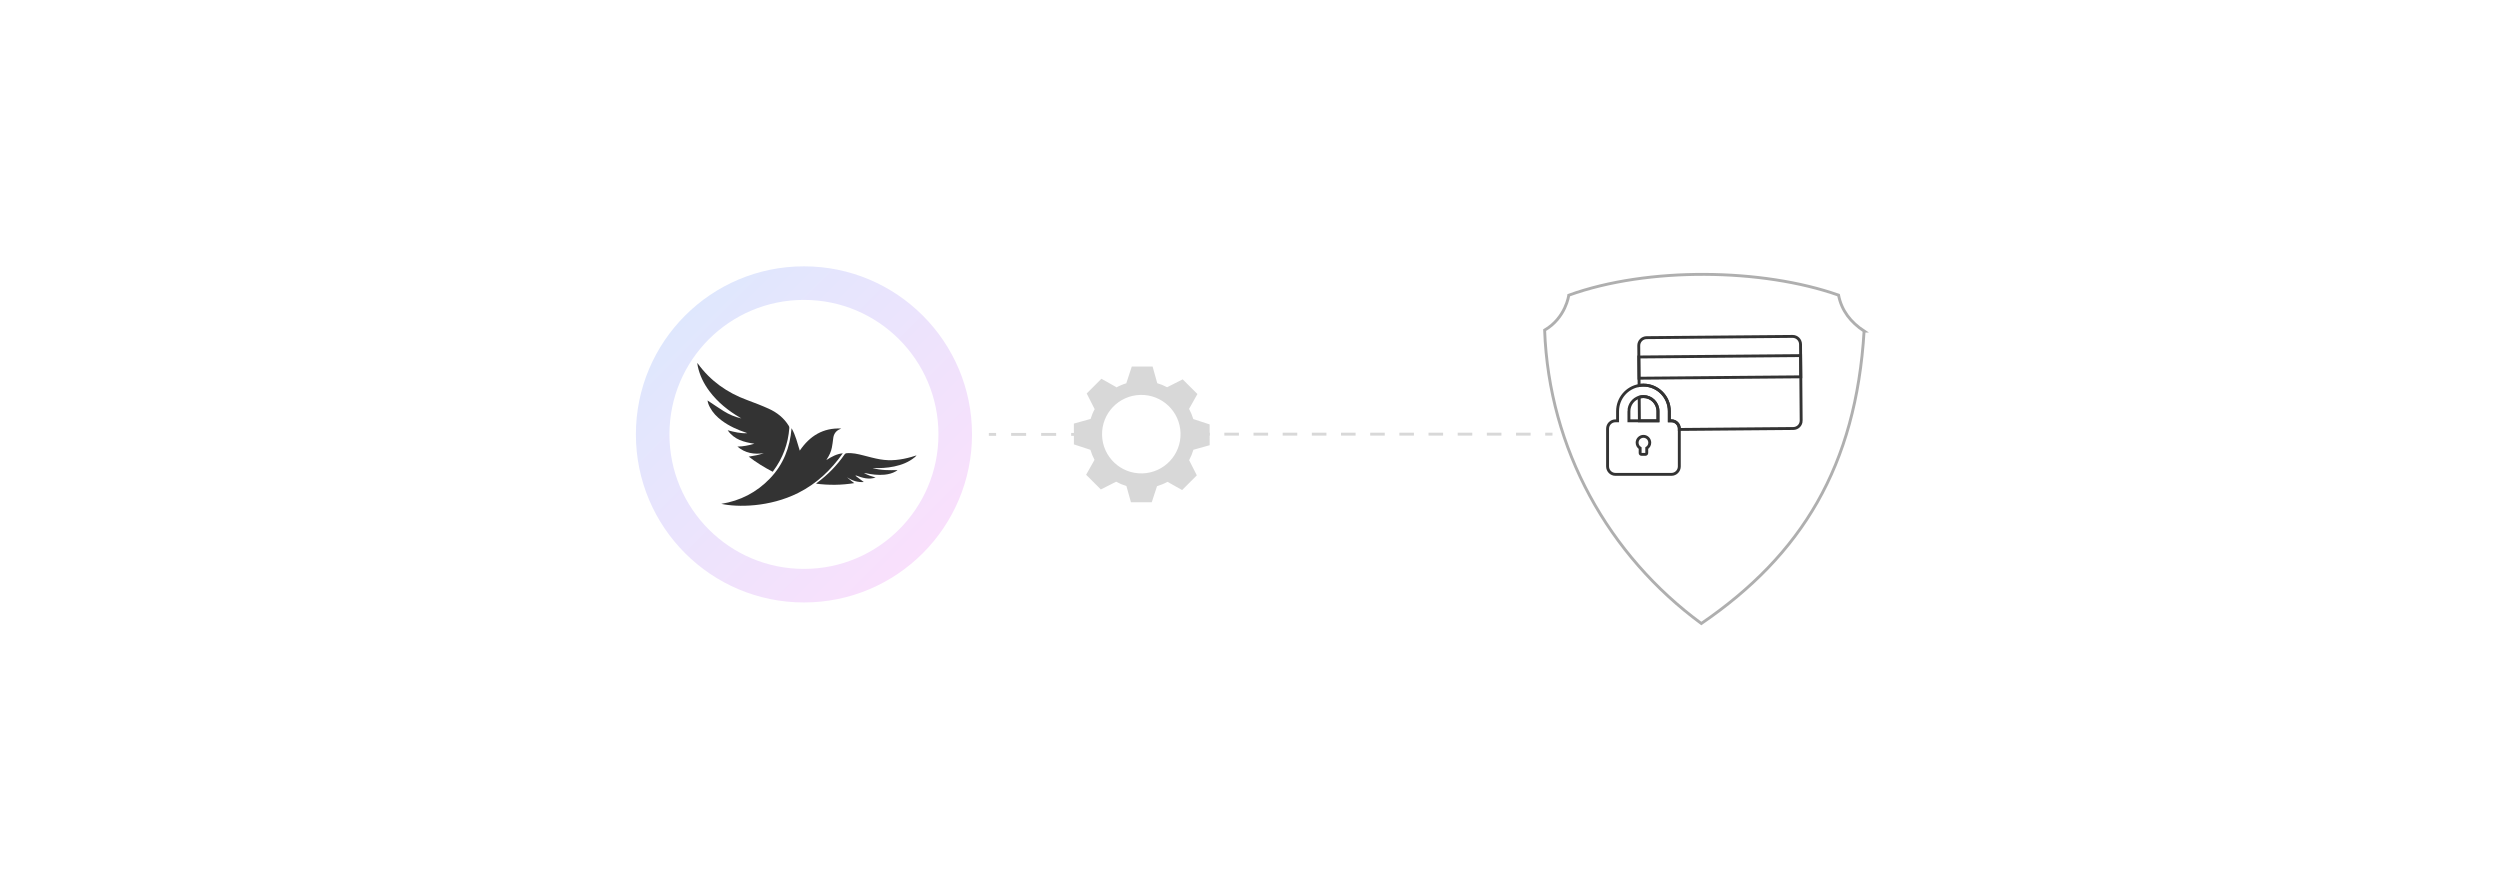 <?xml version="1.0" encoding="UTF-8"?><svg id="Layer_2" xmlns="http://www.w3.org/2000/svg" xmlns:xlink="http://www.w3.org/1999/xlink" viewBox="0 0 860 298.867"><defs><linearGradient id="linear-gradient" x1="235.679" y1="108.554" x2="317.439" y2="190.314" gradientUnits="userSpaceOnUse"><stop offset="0" stop-color="#dfe7fd"/><stop offset=".997" stop-color="#f9e0fc"/></linearGradient><filter id="drop-shadow-1" filterUnits="userSpaceOnUse"><feOffset dx="0" dy="5"/><feGaussianBlur result="blur" stdDeviation="4"/><feFlood flood-color="#333" flood-opacity=".09"/><feComposite in2="blur" operator="in"/><feComposite in="SourceGraphic"/></filter></defs><path d="M276.559,91.62c-31.929,0-57.813,25.884-57.813,57.813s25.885,57.813,57.813,57.813,57.813-25.885,57.813-57.813-25.885-57.813-57.813-57.813ZM276.559,195.703c-25.558,0-46.269-20.71-46.269-46.269s20.71-46.269,46.269-46.269,46.269,20.711,46.269,46.269-20.71,46.269-46.269,46.269Z" fill="url(#linear-gradient)" stroke-width="0"/><path d="M265.807,162.281c-2.901-1.507-5.613-3.164-8.25-5.198,1.808-.301,3.541-.565,5.198-1.205-3.353.527-6.441,0-9.078-2.26,1.996,0,3.918-.414,5.839-.979-3.579-.527-6.969-1.394-9.191-4.633,2.223.603,4.407,1.13,6.743,1.017-.113-.038-.226-.113-.339-.151-3.014-1.017-5.914-2.298-8.476-4.219-1.657-1.243-3.051-2.675-4.031-4.52-.414-.753-.716-1.544-.829-2.373,1.846,1.205,3.654,2.486,5.537,3.654s3.88,2.034,6.102,2.524c-.113-.075-.226-.151-.377-.226-4.106-2.411-7.76-5.311-10.623-9.154-1.921-2.562-3.315-5.387-3.993-8.551-.075-.339-.113-.678-.188-1.13.151.113.188.151.226.226,4.332,5.952,10.058,9.982,16.914,12.506,2.524.942,5.01,1.883,7.421,2.976,2.863,1.281,5.274,3.202,6.931,5.914.113.188.226.49.188.716-.414,5.462-2.223,10.359-5.5,14.766-.038.113-.113.188-.226.301" fill="#333" stroke-width="0"/><path d="M294.284,163.669c.942.716,1.883,1.394,2.863,2.147-2.11.151-3.993-.452-5.726-1.62.226.226.452.452.716.64.264.226.527.452.829.678.264.188.527.414.904.678-4.407.716-8.739.753-13.147.188.151-.113.226-.226.339-.301,3.692-2.75,6.894-5.989,9.493-9.794.151-.226.339-.339.64-.377,1.996-.188,3.88.264,5.801.753,1.921.49,3.805,1.017,5.763,1.356,3.654.64,7.232.188,10.774-.829.527-.151,1.055-.339,1.582-.49q.038,0,.151.038c-.226.226-.414.414-.603.565-2.072,1.695-4.483,2.637-7.044,3.164-2.449.527-4.972.64-7.459.527,2.788.829,5.65.791,8.589.716-.226.151-.414.339-.64.452-1.168.678-2.449.979-3.767,1.13-2.298.226-4.596-.075-6.818-.565-.075,0-.151-.038-.264,0,1.205.753,2.599,1.13,3.955,1.544-2.336.791-4.483.151-6.668-.678-.226,0-.264.038-.264.075" fill="#333" stroke-width="0"/><path d="M289.928,155.924c-4.031,5.726-8.965,10.434-15.332,13.636-9.907,4.972-20.944,4.972-26.482,3.767,6.554-1.055,12.167-3.955,16.725-8.702,4.596-4.784,6.931-10.623,7.458-17.328,1.431,2.486,1.996,5.123,2.825,7.722,3.428-5.048,8.024-7.911,14.277-7.609-.038.038-.075.075-.151.075-.038.038-.113.038-.151.075-1.544.603-2.336,1.733-2.486,3.353-.113,1.017-.264,2.034-.452,3.051-.264,1.394-.866,2.675-1.657,3.88-.075.113-.151.264-.226.414,1.733-1.13,3.541-2.11,5.65-2.336" fill="#333" stroke-width="0"/><path d="M416.125,153.153l-.009-7.155-5.619-1.841c-.361-1.202-.846-2.375-1.458-3.499l2.875-5.109-5.066-5.053-5.359,2.714c-1.122-.598-2.292-1.073-3.49-1.423h.087s-1.597-5.708-1.597-5.708l-7.155.009-1.872,5.712.132-0c-1.274.376-2.514.895-3.699,1.552l.155-.155-5.165-2.906-5.053,5.066,2.715,5.363.076-.076c-.63,1.148-1.133,2.346-1.501,3.577v-.101s-5.708,1.597-5.708,1.597l.009,7.155,5.679,1.861c.349,1.187.818,2.345,1.411,3.454l-2.889,5.133,5.066,5.053,5.264-2.666c1.132.622,2.314,1.118,3.529,1.484l1.567,5.599,7.155-.009,1.817-5.544c1.241-.362,2.45-.859,3.606-1.485l5.026,2.828,5.053-5.066-2.642-5.217c.62-1.149,1.109-2.349,1.469-3.578l5.591-1.565ZM392.957,162.845c-7.461.194-13.653-5.686-13.847-13.147-.194-7.461,5.686-13.654,13.147-13.847,7.461-.194,13.653,5.686,13.847,13.147.194,7.461-5.686,13.654-13.147,13.847Z" fill="#d8d8d8" stroke-width="0"/><g filter="url(#drop-shadow-1)"><path d="M641.254,108.896c-2.834,46.451-21.43,76.961-55.996,100.589-31.879-23.449-52.411-59.925-53.906-100.911,7.317-4.279,8.303-12.024,8.303-12.024,27.294-9.846,66.576-9.256,92.806-.02,1.039,5.338,4.185,9.321,8.793,12.366Z" fill="#fff" stroke="#afafaf" stroke-miterlimit="10"/></g><path d="M570.341,141.455v3.307h-6.391l-.068-8.122c.463-.145.954-.223,1.463-.223,2.753,0,4.997,2.257,4.997,5.037Z" fill="none" stroke="#333" stroke-miterlimit="10"/><path d="M619.603,144.662c.023,1.504-1.19,2.725-2.694,2.739l-39.227.336v-.245c0-1.508-1.213-2.73-2.707-2.73h-.731v-3.307c0-4.947-3.993-8.971-8.898-8.971-.509,0-1.008.045-1.494.132l-.023-2.512-.064-7.304-.032-3.906c-.009-1.499,1.195-2.725,2.694-2.739l50.22-.431c1.499-.009,2.725,1.195,2.739,2.698l.218,26.241Z" fill="none" stroke="#333" stroke-miterlimit="10"/><rect x="563.777" y="122.558" width="55.665" height="7.303" transform="translate(-1.065 5.101) rotate(-.493)" fill="none" stroke="#333" stroke-miterlimit="10"/><path d="M574.975,144.762h-.731v-3.307c0-4.947-3.993-8.971-8.898-8.971-.509,0-1.008.045-1.494.132-4.202.713-7.404,4.406-7.404,8.839v3.307h-.731c-1.499,0-2.712,1.222-2.712,2.73v12.959c0,1.508,1.213,2.73,2.712,2.73h19.259c1.494,0,2.707-1.222,2.707-2.73v-12.959c0-1.508-1.213-2.73-2.707-2.73ZM560.348,141.455c0-2.267,1.49-4.188,3.534-4.815.463-.145.954-.223,1.463-.223,2.753,0,4.997,2.257,4.997,5.037v3.307h-9.993v-3.307ZM566.48,154.151v1.694c0,.25-.204.454-.454.454h-1.363c-.25,0-.454-.204-.454-.454v-1.694c-.622-.386-1.04-1.072-1.04-1.862,0-1.208.977-2.189,2.176-2.189s2.171.981,2.171,2.189c0,.79-.418,1.476-1.036,1.862Z" fill="none" stroke="#333" stroke-miterlimit="10"/><line x1="340.161" y1="149.434" x2="342.661" y2="149.434" fill="none" stroke="#d8d8d8" stroke-miterlimit="10"/><line x1="347.825" y1="149.434" x2="365.899" y2="149.434" fill="none" stroke="#d8d8d8" stroke-dasharray="0 0 5.164 5.164" stroke-miterlimit="10"/><line x1="368.481" y1="149.434" x2="370.981" y2="149.434" fill="none" stroke="#d8d8d8" stroke-miterlimit="10"/><line x1="413.656" y1="149.348" x2="416.156" y2="149.348" fill="none" stroke="#d8d8d8" stroke-miterlimit="10"/><line x1="421.173" y1="149.348" x2="529.041" y2="149.348" fill="none" stroke="#d8d8d8" stroke-dasharray="0 0 5.017 5.017" stroke-miterlimit="10"/><line x1="531.55" y1="149.348" x2="534.05" y2="149.348" fill="none" stroke="#d8d8d8" stroke-miterlimit="10"/></svg>